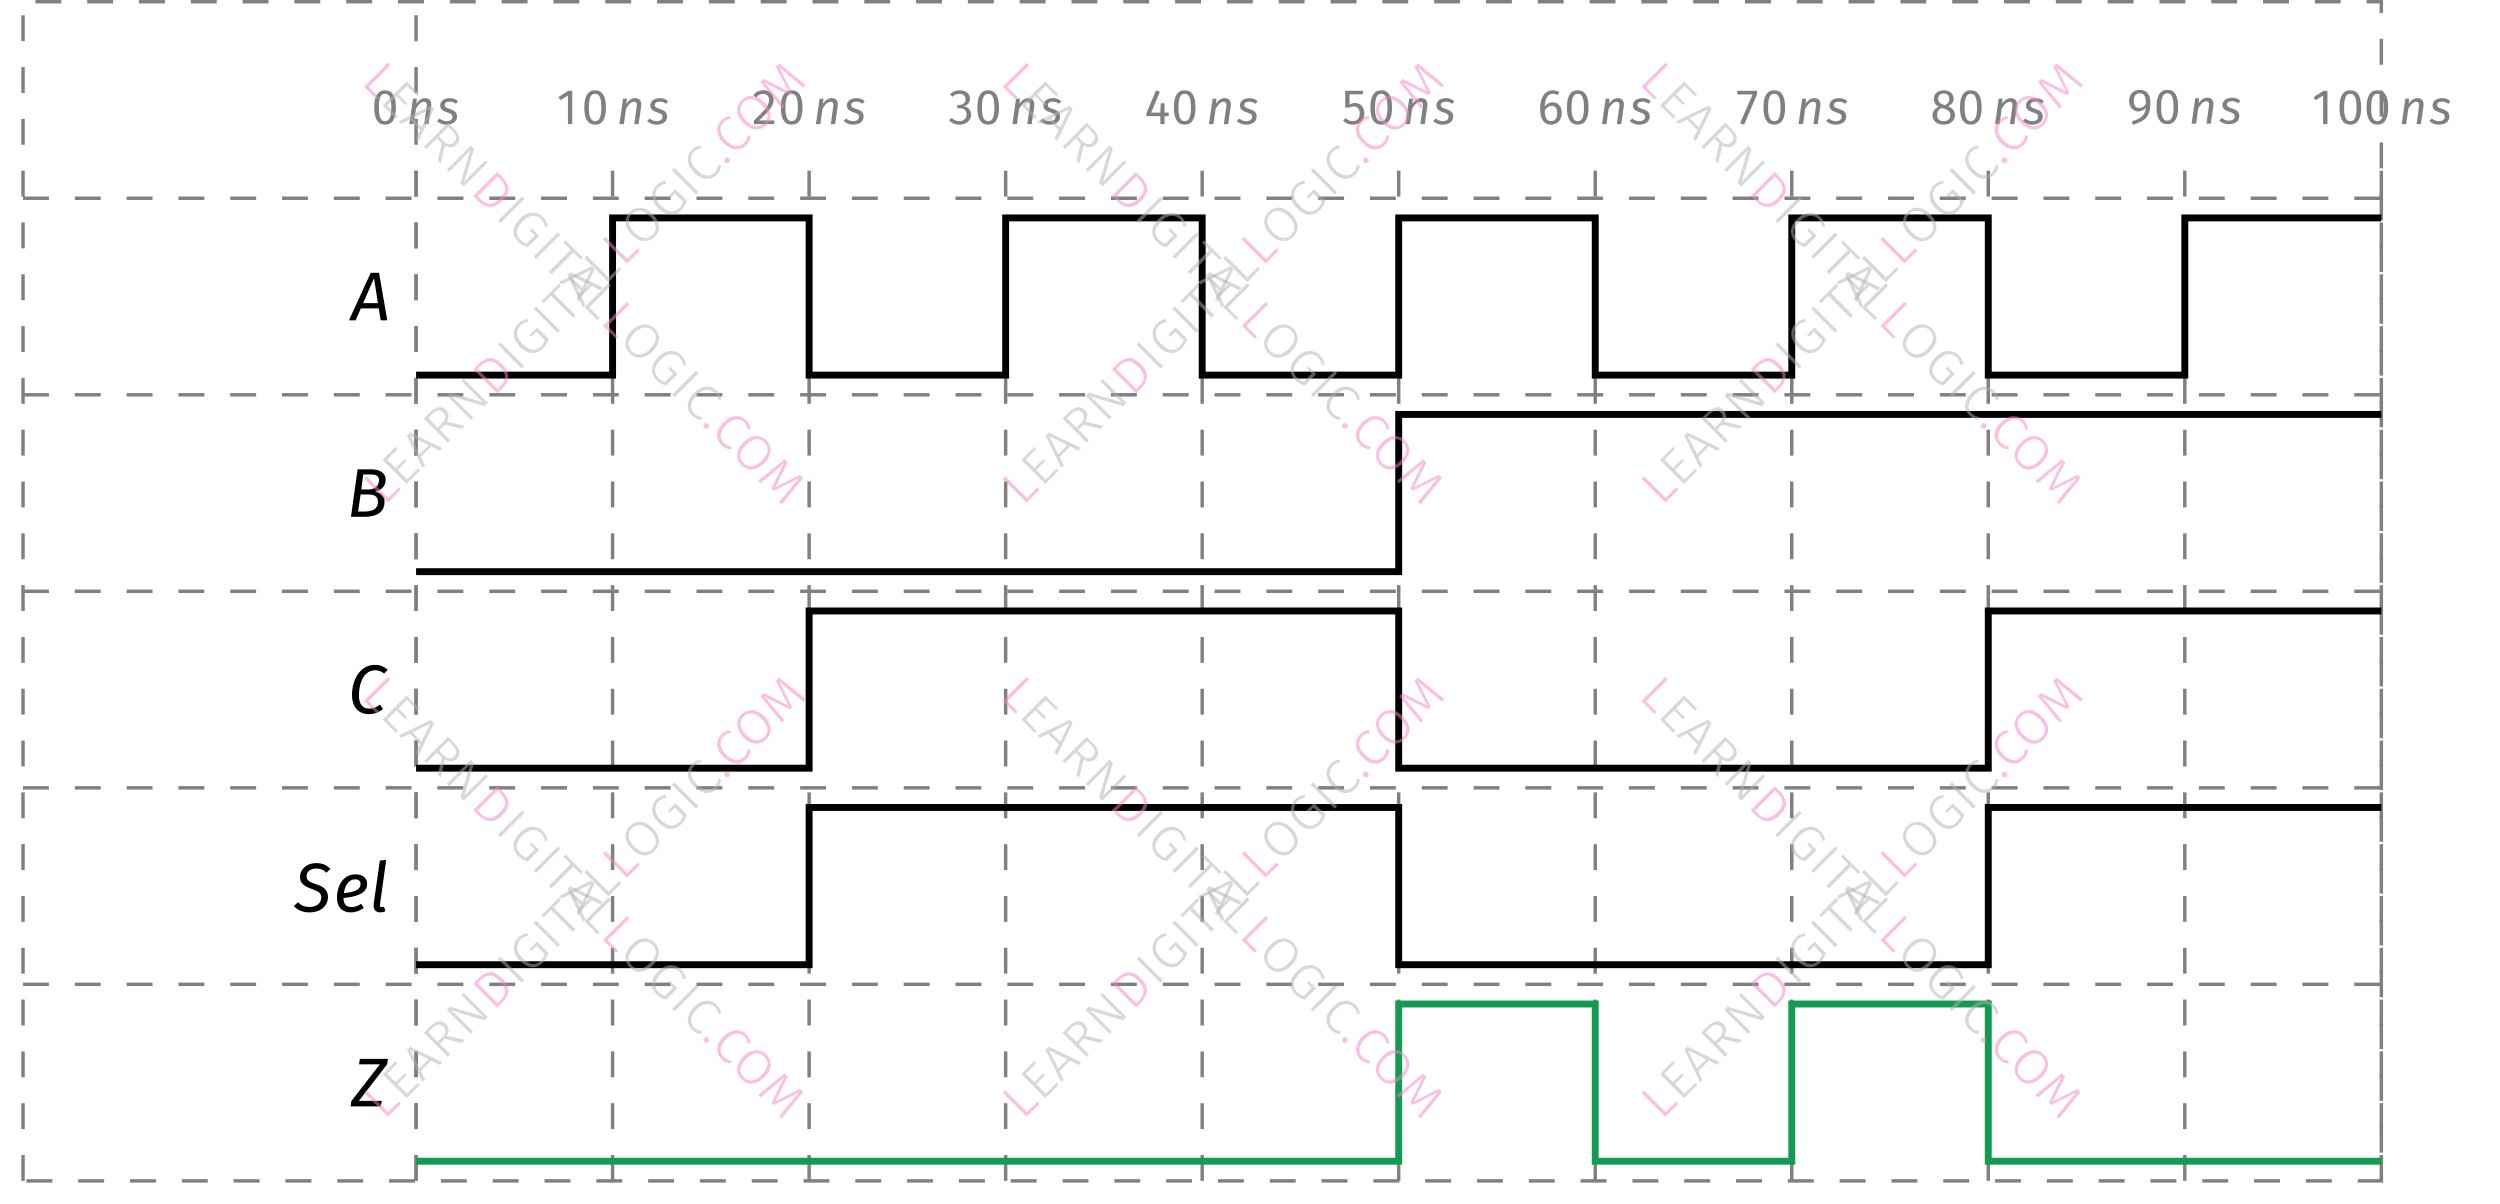 <?xml version="1.0" encoding="UTF-8"?> <svg xmlns="http://www.w3.org/2000/svg" xmlns:xlink="http://www.w3.org/1999/xlink" width="288.48" height="138.92" viewBox="0 0 288.48 138.92"><defs><g><g id="glyph-0-0"><path d="M 1.562 -3.5 C 2.031 -3.5 2.281 -3.078 2.281 -1.922 C 2.281 -0.766 2.031 -0.344 1.562 -0.344 C 1.094 -0.344 0.844 -0.766 0.844 -1.922 C 0.844 -3.078 1.094 -3.5 1.562 -3.5 Z M 1.562 -3.906 C 0.719 -3.906 0.312 -3.219 0.312 -1.922 C 0.312 -0.625 0.719 0.062 1.562 0.062 C 2.406 0.062 2.812 -0.625 2.812 -1.922 C 2.812 -3.219 2.406 -3.906 1.562 -3.906 Z M 1.562 -3.906 "></path></g><g id="glyph-0-1"><path d="M 2.141 -3 C 1.719 -3 1.391 -2.75 1.125 -2.359 L 1.172 -2.938 L 0.734 -2.938 L 0.312 0 L 0.828 0 L 1.078 -1.766 C 1.312 -2.188 1.625 -2.578 2 -2.578 C 2.219 -2.578 2.375 -2.469 2.312 -2.047 L 2.031 0 L 2.531 0 L 2.828 -2.062 C 2.906 -2.656 2.641 -3 2.141 -3 Z M 2.141 -3 "></path></g><g id="glyph-0-2"><path d="M 1.641 -3 C 0.875 -3 0.531 -2.562 0.531 -2.172 C 0.531 -1.766 0.75 -1.547 1.312 -1.359 C 1.781 -1.219 1.938 -1.125 1.938 -0.828 C 1.938 -0.625 1.781 -0.344 1.266 -0.344 C 0.938 -0.344 0.656 -0.469 0.453 -0.656 L 0.156 -0.359 C 0.391 -0.141 0.734 0.062 1.25 0.062 C 1.859 0.062 2.469 -0.219 2.469 -0.875 C 2.469 -1.344 2.188 -1.578 1.641 -1.75 C 1.234 -1.875 1.047 -1.969 1.047 -2.203 C 1.047 -2.453 1.266 -2.594 1.625 -2.594 C 1.891 -2.594 2.125 -2.516 2.344 -2.344 L 2.594 -2.641 C 2.344 -2.859 2.047 -3 1.641 -3 Z M 1.641 -3 "></path></g><g id="glyph-0-3"><path d="M 1.547 0 L 2.047 0 L 2.047 -3.844 L 1.594 -3.844 L 0.453 -3.125 L 0.672 -2.766 L 1.547 -3.297 Z M 1.547 0 "></path></g><g id="glyph-0-4"><path d="M 1.438 -3.906 C 0.906 -3.906 0.547 -3.719 0.25 -3.344 L 0.594 -3.078 C 0.844 -3.359 1.047 -3.484 1.406 -3.484 C 1.828 -3.484 2.078 -3.234 2.078 -2.812 C 2.078 -2.203 1.75 -1.781 0.328 -0.406 L 0.328 0 L 2.641 0 L 2.703 -0.422 L 0.922 -0.422 C 2.172 -1.578 2.609 -2.141 2.609 -2.828 C 2.609 -3.438 2.188 -3.906 1.438 -3.906 Z M 1.438 -3.906 "></path></g><g id="glyph-0-5"><path d="M 1.406 -3.906 C 1 -3.906 0.609 -3.766 0.281 -3.453 L 0.562 -3.156 C 0.812 -3.391 1.047 -3.5 1.375 -3.5 C 1.766 -3.5 2.078 -3.281 2.078 -2.875 C 2.078 -2.422 1.734 -2.219 1.359 -2.219 L 1.141 -2.219 L 1.078 -1.828 L 1.406 -1.828 C 1.859 -1.828 2.188 -1.641 2.188 -1.109 C 2.188 -0.641 1.875 -0.344 1.344 -0.344 C 1.031 -0.344 0.719 -0.469 0.484 -0.719 L 0.172 -0.453 C 0.469 -0.094 0.922 0.062 1.359 0.062 C 2.172 0.062 2.719 -0.438 2.719 -1.109 C 2.719 -1.688 2.281 -2.031 1.828 -2.047 C 2.266 -2.141 2.594 -2.469 2.594 -2.938 C 2.594 -3.469 2.141 -3.906 1.406 -3.906 Z M 1.406 -3.906 "></path></g><g id="glyph-0-6"><path d="M 2.844 -1.328 L 2.359 -1.328 L 2.359 -2.406 L 1.922 -2.406 L 1.875 -1.328 L 0.812 -1.328 L 1.828 -3.734 L 1.391 -3.906 L 0.266 -1.281 L 0.266 -0.922 L 1.875 -0.922 L 1.875 0 L 2.359 0 L 2.359 -0.922 L 2.844 -0.922 Z M 2.844 -1.328 "></path></g><g id="glyph-0-7"><path d="M 2.609 -3.844 L 0.531 -3.844 L 0.531 -1.906 L 0.938 -1.906 C 1.156 -1.984 1.312 -2.031 1.516 -2.031 C 1.906 -2.031 2.203 -1.828 2.203 -1.234 C 2.203 -0.656 1.906 -0.344 1.406 -0.344 C 1.078 -0.344 0.812 -0.469 0.594 -0.703 L 0.281 -0.406 C 0.578 -0.109 0.938 0.062 1.406 0.062 C 2.219 0.062 2.734 -0.453 2.734 -1.219 C 2.734 -1.984 2.297 -2.438 1.672 -2.438 C 1.453 -2.438 1.25 -2.391 1.031 -2.266 L 1.031 -3.438 L 2.531 -3.438 Z M 2.609 -3.844 "></path></g><g id="glyph-0-8"><path d="M 1.625 -0.344 C 1.109 -0.344 0.891 -0.734 0.875 -1.578 C 1.062 -1.891 1.344 -2.109 1.672 -2.109 C 2.047 -2.109 2.312 -1.891 2.312 -1.281 C 2.312 -0.703 2.078 -0.344 1.625 -0.344 Z M 1.766 -2.516 C 1.422 -2.516 1.109 -2.359 0.875 -2.016 C 0.891 -2.922 1.234 -3.5 1.781 -3.5 C 1.984 -3.5 2.188 -3.453 2.359 -3.344 L 2.562 -3.688 C 2.344 -3.828 2.094 -3.906 1.797 -3.906 C 0.891 -3.906 0.344 -3.078 0.344 -1.812 C 0.344 -0.688 0.703 0.062 1.625 0.062 C 2.297 0.062 2.844 -0.453 2.844 -1.297 C 2.844 -2.109 2.344 -2.516 1.766 -2.516 Z M 1.766 -2.516 "></path></g><g id="glyph-0-9"><path d="M 2.703 -3.844 L 0.422 -3.844 L 0.422 -3.422 L 2.188 -3.422 L 0.734 -0.094 L 1.203 0.062 L 2.703 -3.453 Z M 2.703 -3.844 "></path></g><g id="glyph-0-10"><path d="M 1.547 -0.344 C 1.094 -0.344 0.797 -0.578 0.797 -1.016 C 0.797 -1.438 0.969 -1.703 1.344 -1.875 L 1.469 -1.828 C 2.125 -1.641 2.328 -1.438 2.328 -1.016 C 2.328 -0.625 2.031 -0.344 1.547 -0.344 Z M 1.562 -3.531 C 1.969 -3.531 2.203 -3.297 2.203 -2.906 C 2.203 -2.562 2.062 -2.359 1.719 -2.188 L 1.672 -2.188 C 1.188 -2.344 0.922 -2.5 0.922 -2.906 C 0.922 -3.312 1.172 -3.531 1.562 -3.531 Z M 2.062 -2.062 C 2.5 -2.281 2.703 -2.547 2.703 -2.922 C 2.703 -3.609 2.125 -3.906 1.562 -3.906 C 0.984 -3.906 0.422 -3.578 0.422 -2.906 C 0.422 -2.516 0.594 -2.219 1 -2.016 C 0.547 -1.812 0.266 -1.5 0.266 -1.016 C 0.266 -0.375 0.781 0.062 1.547 0.062 C 2.312 0.062 2.859 -0.375 2.859 -1.031 C 2.859 -1.531 2.562 -1.859 2.062 -2.062 Z M 2.062 -2.062 "></path></g><g id="glyph-0-11"><path d="M 1.438 -1.797 C 1.078 -1.797 0.812 -2.047 0.812 -2.625 C 0.812 -3.203 1.062 -3.5 1.5 -3.5 C 1.984 -3.5 2.219 -3.188 2.203 -2.281 C 2.016 -1.984 1.766 -1.797 1.438 -1.797 Z M 1.5 -3.906 C 0.844 -3.906 0.281 -3.453 0.281 -2.641 C 0.281 -1.875 0.75 -1.406 1.344 -1.406 C 1.734 -1.406 2.031 -1.609 2.188 -1.844 C 2.156 -0.953 1.547 -0.531 0.578 -0.266 L 0.703 0.125 C 2.109 -0.266 2.734 -0.797 2.734 -2.422 C 2.734 -3.328 2.328 -3.906 1.5 -3.906 Z M 1.5 -3.906 "></path></g><g id="glyph-1-0"><path d="M 1.391 -1.984 L 2.641 -4.859 L 3.094 -1.984 Z M 3.406 0 L 4.172 0 L 3.219 -5.484 L 2.266 -5.484 L -0.25 0 L 0.516 0 L 1.125 -1.375 L 3.188 -1.375 Z M 3.406 0 "></path></g><g id="glyph-1-1"><path d="M 2.047 -0.609 L 1.328 -0.609 L 1.609 -2.578 L 2.516 -2.578 C 3.109 -2.578 3.609 -2.406 3.609 -1.766 C 3.609 -1.109 3.281 -0.609 2.047 -0.609 Z M 2.812 -4.891 C 3.297 -4.891 3.734 -4.766 3.734 -4.234 C 3.734 -3.484 3.156 -3.156 2.5 -3.156 L 1.688 -3.156 L 1.922 -4.891 Z M 3.281 -2.906 C 3.922 -3.031 4.5 -3.484 4.5 -4.266 C 4.5 -5.109 3.781 -5.484 2.781 -5.484 L 1.266 -5.484 L 0.5 0 L 2.016 0 C 3.812 0 4.375 -0.781 4.375 -1.75 C 4.375 -2.531 3.844 -2.797 3.281 -2.906 Z M 3.281 -2.906 "></path></g><g id="glyph-1-2"><path d="M 3.141 -5.594 C 1.234 -5.594 0.484 -3.609 0.484 -2.141 C 0.484 -0.688 1.266 0.094 2.438 0.094 C 3.156 0.094 3.703 -0.203 4.062 -0.5 L 3.719 -1.016 C 3.391 -0.766 3.016 -0.547 2.484 -0.547 C 1.781 -0.547 1.281 -0.969 1.281 -2.078 C 1.281 -3.312 1.75 -4.969 3.172 -4.969 C 3.547 -4.969 3.859 -4.859 4.188 -4.594 L 4.609 -5.016 C 4.234 -5.375 3.781 -5.594 3.141 -5.594 Z M 3.141 -5.594 "></path></g><g id="glyph-1-3"><path d="M 2.578 -5.594 C 1.344 -5.594 0.688 -4.75 0.688 -4.031 C 0.688 -3.25 1.188 -2.906 2.125 -2.578 C 2.891 -2.312 3.141 -2.109 3.141 -1.625 C 3.141 -0.953 2.594 -0.531 1.781 -0.531 C 1.203 -0.531 0.797 -0.719 0.469 -1.078 L -0.016 -0.641 C 0.375 -0.188 0.969 0.094 1.766 0.094 C 3.281 0.094 3.922 -0.828 3.922 -1.672 C 3.922 -2.609 3.25 -2.938 2.484 -3.172 C 1.688 -3.438 1.453 -3.656 1.453 -4.078 C 1.453 -4.641 1.953 -4.969 2.578 -4.969 C 3.016 -4.969 3.375 -4.844 3.734 -4.484 L 4.203 -4.922 C 3.797 -5.344 3.297 -5.594 2.578 -5.594 Z M 2.578 -5.594 "></path></g><g id="glyph-1-4"><path d="M 1.219 -2.125 C 1.328 -2.891 1.688 -3.719 2.562 -3.719 C 3.016 -3.719 3.141 -3.406 3.141 -3.203 C 3.141 -2.484 2.422 -2.25 1.219 -2.125 Z M 3.906 -3.234 C 3.906 -3.781 3.469 -4.297 2.578 -4.297 C 0.984 -4.297 0.422 -2.75 0.422 -1.609 C 0.422 -0.547 0.984 0.094 2.016 0.094 C 2.578 0.094 3.062 -0.094 3.516 -0.422 L 3.219 -0.906 C 2.828 -0.641 2.484 -0.516 2.094 -0.516 C 1.547 -0.516 1.188 -0.797 1.172 -1.562 C 2.641 -1.719 3.906 -2.047 3.906 -3.234 Z M 3.906 -3.234 "></path></g><g id="glyph-1-5"><path d="M 1.984 -5.969 L 1.25 -5.891 L 0.547 -0.938 C 0.453 -0.25 0.75 0.094 1.312 0.094 C 1.484 0.094 1.672 0.062 1.891 -0.047 L 1.734 -0.562 C 1.641 -0.531 1.547 -0.516 1.453 -0.516 C 1.281 -0.516 1.234 -0.594 1.266 -0.828 Z M 1.984 -5.969 "></path></g><g id="glyph-1-6"><path d="M -0.062 0 L 3.375 0 L 3.547 -0.641 L 0.891 -0.641 L 4.156 -4.875 L 4.234 -5.484 L 1 -5.484 L 0.906 -4.859 L 3.312 -4.859 L 0.016 -0.609 Z M -0.062 0 "></path></g><g id="glyph-2-0"><path d="M -1.938 -3.594 L 0.578 -1.078 L 1.812 -2.312 L 2.016 -2.016 L 0.547 -0.547 L -2.219 -3.312 Z M -1.938 -3.594 "></path></g><g id="glyph-2-1"><path d="M -0.703 -4.828 L -0.516 -4.547 L -1.703 -3.359 L -0.719 -2.375 L 0.312 -3.406 L 0.531 -3.188 L -0.5 -2.156 L 0.594 -1.062 L 1.844 -2.312 L 2.078 -2.078 L 0.547 -0.547 L -2.219 -3.312 Z M -0.703 -4.828 "></path></g><g id="glyph-2-2"><path d="M 2.062 -2.062 L 1.094 -2.562 L -0.109 -1.359 L 0.359 -0.359 L 0.078 -0.078 L -1.719 -3.812 L -1.359 -4.172 L 2.375 -2.375 Z M -0.266 -1.672 L 0.781 -2.719 L -1.312 -3.75 Z M -0.266 -1.672 "></path></g><g id="glyph-2-3"><path d="M 0.188 -2.625 L -0.391 -2.047 L 0.828 -0.828 L 0.547 -0.547 L -2.219 -3.312 L -1.484 -4.047 C -1.141 -4.391 -0.812 -4.582 -0.5 -4.625 C -0.195 -4.676 0.07 -4.582 0.312 -4.344 C 0.508 -4.145 0.613 -3.93 0.625 -3.703 C 0.645 -3.484 0.57 -3.238 0.406 -2.969 L 2.484 -2.484 L 2.141 -2.141 Z M -0.156 -2.75 C 0.082 -2.988 0.219 -3.211 0.25 -3.422 C 0.281 -3.629 0.195 -3.832 0 -4.031 C -0.176 -4.207 -0.363 -4.281 -0.562 -4.25 C -0.77 -4.227 -1.008 -4.082 -1.281 -3.812 L -1.719 -3.375 L -0.625 -2.281 Z M -0.156 -2.75 "></path></g><g id="glyph-2-4"><path d="M 2.5 -2.5 L 2.109 -2.109 L -1.719 -3.25 C -1.375 -2.969 -1.016 -2.641 -0.641 -2.266 L 0.812 -0.812 L 0.547 -0.547 L -2.219 -3.312 L -1.844 -3.688 L 1.984 -2.547 C 1.723 -2.766 1.414 -3.051 1.062 -3.406 L -0.531 -5 L -0.266 -5.266 Z M 2.5 -2.5 "></path></g><g id="glyph-2-5"><path d="M -1.609 -3.922 C -1.211 -4.316 -0.789 -4.547 -0.344 -4.609 C 0.102 -4.672 0.586 -4.441 1.109 -3.922 C 1.629 -3.398 1.863 -2.906 1.812 -2.438 C 1.77 -1.977 1.562 -1.562 1.188 -1.188 L 0.547 -0.547 L -2.219 -3.312 Z M -1.703 -3.359 L 0.594 -1.062 L 0.984 -1.453 C 1.648 -2.117 1.594 -2.844 0.812 -3.625 C 0.375 -4.062 -0.016 -4.258 -0.359 -4.219 C -0.711 -4.188 -1.039 -4.02 -1.344 -3.719 Z M -1.703 -3.359 "></path></g><g id="glyph-2-6"><path d="M -1.938 -3.594 L 0.828 -0.828 L 0.547 -0.547 L -2.219 -3.312 Z M -1.938 -3.594 "></path></g><g id="glyph-2-7"><path d="M -1.266 -4.359 C -1.086 -4.535 -0.91 -4.66 -0.734 -4.734 C -0.566 -4.816 -0.375 -4.875 -0.156 -4.906 L -0.156 -4.562 C -0.32 -4.539 -0.473 -4.492 -0.609 -4.422 C -0.754 -4.359 -0.895 -4.258 -1.031 -4.125 C -1.188 -3.969 -1.289 -3.773 -1.344 -3.547 C -1.406 -3.328 -1.391 -3.082 -1.297 -2.812 C -1.211 -2.551 -1.035 -2.285 -0.766 -2.016 C -0.359 -1.609 0.02 -1.383 0.375 -1.344 C 0.738 -1.312 1.066 -1.441 1.359 -1.734 C 1.566 -1.941 1.719 -2.188 1.812 -2.469 L 0.859 -3.422 L 0.297 -2.859 L 0.047 -3.047 L 0.922 -3.922 L 2.234 -2.609 C 2.129 -2.191 1.91 -1.816 1.578 -1.484 C 1.203 -1.109 0.781 -0.938 0.312 -0.969 C -0.145 -1.008 -0.602 -1.258 -1.062 -1.719 C -1.363 -2.02 -1.566 -2.332 -1.672 -2.656 C -1.773 -2.977 -1.785 -3.285 -1.703 -3.578 C -1.629 -3.879 -1.484 -4.141 -1.266 -4.359 Z M -1.266 -4.359 "></path></g><g id="glyph-2-8"><path d="M -0.672 -4.859 L -0.453 -4.578 L -1.297 -3.734 L 1.219 -1.219 L 0.922 -0.922 L -1.594 -3.438 L -2.438 -2.594 L -2.688 -2.844 Z M -0.672 -4.859 "></path></g><g id="glyph-2-9"><path d="M -1.281 -4.344 C -1.051 -4.57 -0.785 -4.723 -0.484 -4.797 C -0.191 -4.879 0.109 -4.859 0.422 -4.734 C 0.742 -4.617 1.055 -4.41 1.359 -4.109 C 1.648 -3.816 1.852 -3.508 1.969 -3.188 C 2.094 -2.875 2.117 -2.57 2.047 -2.281 C 1.973 -1.988 1.816 -1.723 1.578 -1.484 C 1.336 -1.242 1.07 -1.086 0.781 -1.016 C 0.488 -0.941 0.188 -0.961 -0.125 -1.078 C -0.438 -1.191 -0.742 -1.398 -1.047 -1.703 C -1.348 -2.004 -1.555 -2.312 -1.672 -2.625 C -1.785 -2.938 -1.805 -3.238 -1.734 -3.531 C -1.672 -3.832 -1.52 -4.102 -1.281 -4.344 Z M -1.047 -4.109 C -1.328 -3.828 -1.445 -3.504 -1.406 -3.141 C -1.375 -2.785 -1.156 -2.406 -0.75 -2 C -0.352 -1.602 0.02 -1.383 0.375 -1.344 C 0.738 -1.312 1.062 -1.438 1.344 -1.719 C 1.625 -2 1.742 -2.316 1.703 -2.672 C 1.672 -3.035 1.457 -3.414 1.062 -3.812 C 0.656 -4.219 0.273 -4.438 -0.078 -4.469 C -0.441 -4.508 -0.766 -4.391 -1.047 -4.109 Z M -1.047 -4.109 "></path></g><g id="glyph-2-10"><path d="M -1.297 -4.328 C -1.129 -4.492 -0.969 -4.613 -0.812 -4.688 C -0.656 -4.758 -0.473 -4.805 -0.266 -4.828 L -0.25 -4.5 C -0.406 -4.469 -0.547 -4.426 -0.672 -4.375 C -0.797 -4.32 -0.922 -4.234 -1.047 -4.109 C -1.305 -3.848 -1.422 -3.531 -1.391 -3.156 C -1.367 -2.789 -1.16 -2.41 -0.766 -2.016 C -0.367 -1.617 0.008 -1.406 0.375 -1.375 C 0.738 -1.344 1.055 -1.461 1.328 -1.734 C 1.461 -1.867 1.555 -2.004 1.609 -2.141 C 1.66 -2.273 1.703 -2.43 1.734 -2.609 L 2.062 -2.562 C 2.051 -2.156 1.883 -1.789 1.562 -1.469 C 1.332 -1.238 1.07 -1.086 0.781 -1.016 C 0.488 -0.941 0.188 -0.961 -0.125 -1.078 C -0.438 -1.191 -0.75 -1.406 -1.062 -1.719 C -1.363 -2.02 -1.566 -2.328 -1.672 -2.641 C -1.785 -2.961 -1.805 -3.27 -1.734 -3.562 C -1.66 -3.852 -1.516 -4.109 -1.297 -4.328 Z M -1.297 -4.328 "></path></g><g id="glyph-2-11"><path d="M 0.109 -0.922 C 0.172 -0.984 0.242 -1.016 0.328 -1.016 C 0.41 -1.016 0.484 -0.984 0.547 -0.922 C 0.617 -0.848 0.656 -0.766 0.656 -0.672 C 0.664 -0.586 0.641 -0.516 0.578 -0.453 C 0.504 -0.379 0.422 -0.348 0.328 -0.359 C 0.234 -0.367 0.156 -0.406 0.094 -0.469 C 0.031 -0.531 0 -0.602 0 -0.688 C 0 -0.77 0.035 -0.848 0.109 -0.922 Z M 0.109 -0.922 "></path></g><g id="glyph-2-12"><path d="M 3.062 -3.062 L 2.781 -2.781 L 1.359 -3.953 C 0.848 -4.359 0.41 -4.734 0.047 -5.078 L 1.5 -2.156 L 1.234 -1.891 L -1.703 -3.328 C -1.492 -3.117 -1.117 -2.691 -0.578 -2.047 L 0.625 -0.625 L 0.344 -0.344 L -2.141 -3.391 L -1.766 -3.766 L 1.078 -2.328 L -0.359 -5.172 L 0.016 -5.547 Z M 3.062 -3.062 "></path></g><g id="glyph-3-0"><path d="M 3.594 -1.938 L 1.078 0.578 L 2.312 1.812 L 2.016 2.016 L 0.547 0.547 L 3.312 -2.219 Z M 3.594 -1.938 "></path></g><g id="glyph-3-1"><path d="M 4.828 -0.703 L 4.547 -0.516 L 3.359 -1.703 L 2.375 -0.719 L 3.406 0.312 L 3.188 0.531 L 2.156 -0.5 L 1.062 0.594 L 2.312 1.844 L 2.078 2.078 L 0.547 0.547 L 3.312 -2.219 Z M 4.828 -0.703 "></path></g><g id="glyph-3-2"><path d="M 2.062 2.062 L 2.562 1.094 L 1.359 -0.109 L 0.359 0.359 L 0.078 0.078 L 3.812 -1.719 L 4.172 -1.359 L 2.375 2.375 Z M 1.672 -0.266 L 2.719 0.781 L 3.75 -1.312 Z M 1.672 -0.266 "></path></g><g id="glyph-3-3"><path d="M 2.625 0.188 L 2.047 -0.391 L 0.828 0.828 L 0.547 0.547 L 3.312 -2.219 L 4.047 -1.484 C 4.391 -1.141 4.582 -0.812 4.625 -0.5 C 4.676 -0.195 4.582 0.07 4.344 0.312 C 4.145 0.508 3.93 0.613 3.703 0.625 C 3.484 0.645 3.238 0.57 2.969 0.406 L 2.484 2.484 L 2.141 2.141 Z M 2.75 -0.156 C 2.988 0.082 3.211 0.219 3.422 0.25 C 3.629 0.281 3.832 0.195 4.031 0 C 4.207 -0.176 4.281 -0.363 4.25 -0.562 C 4.227 -0.77 4.082 -1.008 3.812 -1.281 L 3.375 -1.719 L 2.281 -0.625 Z M 2.75 -0.156 "></path></g><g id="glyph-3-4"><path d="M 2.5 2.5 L 2.109 2.109 L 3.25 -1.719 C 2.969 -1.375 2.641 -1.016 2.266 -0.641 L 0.812 0.812 L 0.547 0.547 L 3.312 -2.219 L 3.688 -1.844 L 2.547 1.984 C 2.766 1.723 3.051 1.414 3.406 1.062 L 5 -0.531 L 5.266 -0.266 Z M 2.5 2.5 "></path></g><g id="glyph-3-5"><path d="M 3.922 -1.609 C 4.316 -1.211 4.547 -0.789 4.609 -0.344 C 4.672 0.102 4.441 0.586 3.922 1.109 C 3.398 1.629 2.906 1.863 2.438 1.812 C 1.977 1.77 1.562 1.562 1.188 1.188 L 0.547 0.547 L 3.312 -2.219 Z M 3.359 -1.703 L 1.062 0.594 L 1.453 0.984 C 2.117 1.648 2.844 1.594 3.625 0.812 C 4.062 0.375 4.258 -0.016 4.219 -0.359 C 4.188 -0.711 4.02 -1.039 3.719 -1.344 Z M 3.359 -1.703 "></path></g><g id="glyph-3-6"><path d="M 3.594 -1.938 L 0.828 0.828 L 0.547 0.547 L 3.312 -2.219 Z M 3.594 -1.938 "></path></g><g id="glyph-3-7"><path d="M 4.359 -1.266 C 4.535 -1.086 4.66 -0.91 4.734 -0.734 C 4.816 -0.566 4.875 -0.375 4.906 -0.156 L 4.562 -0.156 C 4.539 -0.32 4.492 -0.473 4.422 -0.609 C 4.359 -0.754 4.258 -0.895 4.125 -1.031 C 3.969 -1.188 3.773 -1.289 3.547 -1.344 C 3.328 -1.406 3.082 -1.391 2.812 -1.297 C 2.551 -1.211 2.285 -1.035 2.016 -0.766 C 1.609 -0.359 1.383 0.02 1.344 0.375 C 1.312 0.738 1.441 1.066 1.734 1.359 C 1.941 1.566 2.188 1.719 2.469 1.812 L 3.422 0.859 L 2.859 0.297 L 3.047 0.047 L 3.922 0.922 L 2.609 2.234 C 2.191 2.129 1.816 1.91 1.484 1.578 C 1.109 1.203 0.938 0.781 0.969 0.312 C 1.008 -0.145 1.258 -0.602 1.719 -1.062 C 2.02 -1.363 2.332 -1.566 2.656 -1.672 C 2.977 -1.773 3.285 -1.785 3.578 -1.703 C 3.879 -1.629 4.141 -1.484 4.359 -1.266 Z M 4.359 -1.266 "></path></g><g id="glyph-3-8"><path d="M 4.859 -0.672 L 4.578 -0.453 L 3.734 -1.297 L 1.219 1.219 L 0.922 0.922 L 3.438 -1.594 L 2.594 -2.438 L 2.844 -2.688 Z M 4.859 -0.672 "></path></g><g id="glyph-3-9"><path d="M 4.344 -1.281 C 4.57 -1.051 4.723 -0.785 4.797 -0.484 C 4.879 -0.191 4.859 0.109 4.734 0.422 C 4.617 0.742 4.41 1.055 4.109 1.359 C 3.816 1.648 3.508 1.852 3.188 1.969 C 2.875 2.094 2.57 2.117 2.281 2.047 C 1.988 1.973 1.723 1.816 1.484 1.578 C 1.242 1.336 1.086 1.07 1.016 0.781 C 0.941 0.488 0.961 0.188 1.078 -0.125 C 1.191 -0.438 1.398 -0.742 1.703 -1.047 C 2.004 -1.348 2.312 -1.555 2.625 -1.672 C 2.938 -1.785 3.238 -1.805 3.531 -1.734 C 3.832 -1.672 4.102 -1.52 4.344 -1.281 Z M 4.109 -1.047 C 3.828 -1.328 3.504 -1.445 3.141 -1.406 C 2.785 -1.375 2.406 -1.156 2 -0.75 C 1.602 -0.352 1.383 0.02 1.344 0.375 C 1.312 0.738 1.438 1.062 1.719 1.344 C 2 1.625 2.316 1.742 2.672 1.703 C 3.035 1.672 3.414 1.457 3.812 1.062 C 4.219 0.656 4.438 0.273 4.469 -0.078 C 4.508 -0.441 4.391 -0.766 4.109 -1.047 Z M 4.109 -1.047 "></path></g><g id="glyph-3-10"><path d="M 4.328 -1.297 C 4.492 -1.129 4.613 -0.969 4.688 -0.812 C 4.758 -0.656 4.805 -0.473 4.828 -0.266 L 4.5 -0.25 C 4.469 -0.406 4.426 -0.547 4.375 -0.672 C 4.32 -0.797 4.234 -0.922 4.109 -1.047 C 3.848 -1.305 3.531 -1.422 3.156 -1.391 C 2.789 -1.367 2.41 -1.16 2.016 -0.766 C 1.617 -0.367 1.406 0.008 1.375 0.375 C 1.344 0.738 1.461 1.055 1.734 1.328 C 1.867 1.461 2.004 1.555 2.141 1.609 C 2.273 1.66 2.43 1.703 2.609 1.734 L 2.562 2.062 C 2.156 2.051 1.789 1.883 1.469 1.562 C 1.238 1.332 1.086 1.07 1.016 0.781 C 0.941 0.488 0.961 0.188 1.078 -0.125 C 1.191 -0.438 1.406 -0.75 1.719 -1.062 C 2.02 -1.363 2.328 -1.566 2.641 -1.672 C 2.961 -1.785 3.27 -1.805 3.562 -1.734 C 3.852 -1.66 4.109 -1.516 4.328 -1.297 Z M 4.328 -1.297 "></path></g><g id="glyph-3-11"><path d="M 0.922 0.109 C 0.984 0.172 1.016 0.242 1.016 0.328 C 1.016 0.41 0.984 0.484 0.922 0.547 C 0.848 0.617 0.766 0.656 0.672 0.656 C 0.586 0.664 0.516 0.641 0.453 0.578 C 0.379 0.504 0.348 0.422 0.359 0.328 C 0.367 0.234 0.406 0.156 0.469 0.094 C 0.531 0.031 0.602 0 0.688 0 C 0.77 0 0.848 0.035 0.922 0.109 Z M 0.922 0.109 "></path></g><g id="glyph-3-12"><path d="M 3.062 3.062 L 2.781 2.781 L 3.953 1.359 C 4.359 0.848 4.734 0.41 5.078 0.047 L 2.156 1.5 L 1.891 1.234 L 3.328 -1.703 C 3.117 -1.492 2.691 -1.117 2.047 -0.578 L 0.625 0.625 L 0.344 0.344 L 3.391 -2.141 L 3.766 -1.766 L 2.328 1.078 L 5.172 -0.359 L 5.547 0.016 Z M 3.062 3.062 "></path></g></g></defs><path fill="none" stroke-width="0.399" stroke-linecap="butt" stroke-linejoin="miter" stroke="rgb(50%, 50%, 50%)" stroke-opacity="1" stroke-dasharray="2.989 2.989" stroke-miterlimit="10" d="M 45.356 -0.002 L 45.356 119.057 " transform="matrix(1, 0, 0, -1, 2.656, 136.264)"></path><g fill="rgb(50%, 50%, 50%)" fill-opacity="1"><use xlink:href="#glyph-0-0" x="42.871" y="14.324"></use></g><g fill="rgb(50%, 50%, 50%)" fill-opacity="1"><use xlink:href="#glyph-0-1" x="46.921" y="14.324"></use></g><g fill="rgb(50%, 50%, 50%)" fill-opacity="1"><use xlink:href="#glyph-0-2" x="50.269" y="14.324"></use></g><path fill="none" stroke-width="0.399" stroke-linecap="butt" stroke-linejoin="miter" stroke="rgb(50%, 50%, 50%)" stroke-opacity="1" stroke-dasharray="2.989 2.989" stroke-miterlimit="10" d="M 68.031 -0.002 L 68.031 119.057 " transform="matrix(1, 0, 0, -1, 2.656, 136.264)"></path><g fill="rgb(50%, 50%, 50%)" fill-opacity="1"><use xlink:href="#glyph-0-3" x="63.986" y="14.324"></use><use xlink:href="#glyph-0-0" x="67.11" y="14.324"></use></g><g fill="rgb(50%, 50%, 50%)" fill-opacity="1"><use xlink:href="#glyph-0-1" x="71.16" y="14.324"></use></g><g fill="rgb(50%, 50%, 50%)" fill-opacity="1"><use xlink:href="#glyph-0-2" x="74.508" y="14.324"></use></g><path fill="none" stroke-width="0.399" stroke-linecap="butt" stroke-linejoin="miter" stroke="rgb(50%, 50%, 50%)" stroke-opacity="1" stroke-dasharray="2.989 2.989" stroke-miterlimit="10" d="M 90.711 -0.002 L 90.711 119.057 " transform="matrix(1, 0, 0, -1, 2.656, 136.264)"></path><g fill="rgb(50%, 50%, 50%)" fill-opacity="1"><use xlink:href="#glyph-0-4" x="86.664" y="14.324"></use><use xlink:href="#glyph-0-0" x="89.788" y="14.324"></use></g><g fill="rgb(50%, 50%, 50%)" fill-opacity="1"><use xlink:href="#glyph-0-1" x="93.838" y="14.324"></use></g><g fill="rgb(50%, 50%, 50%)" fill-opacity="1"><use xlink:href="#glyph-0-2" x="97.186" y="14.324"></use></g><path fill="none" stroke-width="0.399" stroke-linecap="butt" stroke-linejoin="miter" stroke="rgb(50%, 50%, 50%)" stroke-opacity="1" stroke-dasharray="2.989 2.989" stroke-miterlimit="10" d="M 113.387 -0.002 L 113.387 119.057 " transform="matrix(1, 0, 0, -1, 2.656, 136.264)"></path><g fill="rgb(50%, 50%, 50%)" fill-opacity="1"><use xlink:href="#glyph-0-5" x="109.341" y="14.324"></use><use xlink:href="#glyph-0-0" x="112.465" y="14.324"></use></g><g fill="rgb(50%, 50%, 50%)" fill-opacity="1"><use xlink:href="#glyph-0-1" x="116.515" y="14.324"></use></g><g fill="rgb(50%, 50%, 50%)" fill-opacity="1"><use xlink:href="#glyph-0-2" x="119.863" y="14.324"></use></g><path fill="none" stroke-width="0.399" stroke-linecap="butt" stroke-linejoin="miter" stroke="rgb(50%, 50%, 50%)" stroke-opacity="1" stroke-dasharray="2.989 2.989" stroke-miterlimit="10" d="M 136.067 -0.002 L 136.067 119.057 " transform="matrix(1, 0, 0, -1, 2.656, 136.264)"></path><g fill="rgb(50%, 50%, 50%)" fill-opacity="1"><use xlink:href="#glyph-0-6" x="132.019" y="14.324"></use><use xlink:href="#glyph-0-0" x="135.143" y="14.324"></use></g><g fill="rgb(50%, 50%, 50%)" fill-opacity="1"><use xlink:href="#glyph-0-1" x="139.193" y="14.324"></use></g><g fill="rgb(50%, 50%, 50%)" fill-opacity="1"><use xlink:href="#glyph-0-2" x="142.541" y="14.324"></use></g><path fill="none" stroke-width="0.399" stroke-linecap="butt" stroke-linejoin="miter" stroke="rgb(50%, 50%, 50%)" stroke-opacity="1" stroke-dasharray="2.989 2.989" stroke-miterlimit="10" d="M 158.742 -0.002 L 158.742 119.057 " transform="matrix(1, 0, 0, -1, 2.656, 136.264)"></path><g fill="rgb(50%, 50%, 50%)" fill-opacity="1"><use xlink:href="#glyph-0-7" x="154.697" y="14.324"></use><use xlink:href="#glyph-0-0" x="157.821" y="14.324"></use></g><g fill="rgb(50%, 50%, 50%)" fill-opacity="1"><use xlink:href="#glyph-0-1" x="161.871" y="14.324"></use></g><g fill="rgb(50%, 50%, 50%)" fill-opacity="1"><use xlink:href="#glyph-0-2" x="165.219" y="14.324"></use></g><path fill="none" stroke-width="0.399" stroke-linecap="butt" stroke-linejoin="miter" stroke="rgb(50%, 50%, 50%)" stroke-opacity="1" stroke-dasharray="2.989 2.989" stroke-miterlimit="10" d="M 181.422 -0.002 L 181.422 119.057 " transform="matrix(1, 0, 0, -1, 2.656, 136.264)"></path><g fill="rgb(50%, 50%, 50%)" fill-opacity="1"><use xlink:href="#glyph-0-8" x="177.374" y="14.324"></use><use xlink:href="#glyph-0-0" x="180.498" y="14.324"></use></g><g fill="rgb(50%, 50%, 50%)" fill-opacity="1"><use xlink:href="#glyph-0-1" x="184.548" y="14.324"></use></g><g fill="rgb(50%, 50%, 50%)" fill-opacity="1"><use xlink:href="#glyph-0-2" x="187.896" y="14.324"></use></g><path fill="none" stroke-width="0.399" stroke-linecap="butt" stroke-linejoin="miter" stroke="rgb(50%, 50%, 50%)" stroke-opacity="1" stroke-dasharray="2.989 2.989" stroke-miterlimit="10" d="M 204.098 -0.002 L 204.098 119.057 " transform="matrix(1, 0, 0, -1, 2.656, 136.264)"></path><g fill="rgb(50%, 50%, 50%)" fill-opacity="1"><use xlink:href="#glyph-0-9" x="200.052" y="14.324"></use><use xlink:href="#glyph-0-0" x="203.176" y="14.324"></use></g><g fill="rgb(50%, 50%, 50%)" fill-opacity="1"><use xlink:href="#glyph-0-1" x="207.226" y="14.324"></use></g><g fill="rgb(50%, 50%, 50%)" fill-opacity="1"><use xlink:href="#glyph-0-2" x="210.574" y="14.324"></use></g><path fill="none" stroke-width="0.399" stroke-linecap="butt" stroke-linejoin="miter" stroke="rgb(50%, 50%, 50%)" stroke-opacity="1" stroke-dasharray="2.989 2.989" stroke-miterlimit="10" d="M 226.774 -0.002 L 226.774 119.057 " transform="matrix(1, 0, 0, -1, 2.656, 136.264)"></path><g fill="rgb(50%, 50%, 50%)" fill-opacity="1"><use xlink:href="#glyph-0-10" x="222.729" y="14.324"></use><use xlink:href="#glyph-0-0" x="225.853" y="14.324"></use></g><g fill="rgb(50%, 50%, 50%)" fill-opacity="1"><use xlink:href="#glyph-0-1" x="229.903" y="14.324"></use></g><g fill="rgb(50%, 50%, 50%)" fill-opacity="1"><use xlink:href="#glyph-0-2" x="233.251" y="14.324"></use></g><path fill="none" stroke-width="0.399" stroke-linecap="butt" stroke-linejoin="miter" stroke="rgb(50%, 50%, 50%)" stroke-opacity="1" stroke-dasharray="2.989 2.989" stroke-miterlimit="10" d="M 249.453 -0.002 L 249.453 119.057 " transform="matrix(1, 0, 0, -1, 2.656, 136.264)"></path><g fill="rgb(50%, 50%, 50%)" fill-opacity="1"><use xlink:href="#glyph-0-11" x="245.407" y="14.268"></use><use xlink:href="#glyph-0-0" x="248.531" y="14.268"></use></g><g fill="rgb(50%, 50%, 50%)" fill-opacity="1"><use xlink:href="#glyph-0-1" x="252.581" y="14.268"></use></g><g fill="rgb(50%, 50%, 50%)" fill-opacity="1"><use xlink:href="#glyph-0-2" x="255.929" y="14.268"></use></g><path fill="none" stroke-width="0.399" stroke-linecap="butt" stroke-linejoin="miter" stroke="rgb(50%, 50%, 50%)" stroke-opacity="1" stroke-dasharray="2.989 2.989" stroke-miterlimit="10" d="M 272.129 -0.002 L 272.129 119.057 " transform="matrix(1, 0, 0, -1, 2.656, 136.264)"></path><g fill="rgb(50%, 50%, 50%)" fill-opacity="1"><use xlink:href="#glyph-0-3" x="266.522" y="14.324"></use><use xlink:href="#glyph-0-0" x="269.646" y="14.324"></use><use xlink:href="#glyph-0-0" x="272.77" y="14.324"></use></g><g fill="rgb(50%, 50%, 50%)" fill-opacity="1"><use xlink:href="#glyph-0-1" x="276.821" y="14.324"></use></g><g fill="rgb(50%, 50%, 50%)" fill-opacity="1"><use xlink:href="#glyph-0-2" x="280.168" y="14.324"></use></g><path fill="none" stroke-width="0.399" stroke-linecap="butt" stroke-linejoin="miter" stroke="rgb(50%, 50%, 50%)" stroke-opacity="1" stroke-dasharray="2.989 2.989" stroke-miterlimit="10" d="M 0 -0.002 L 0 136.065 L 272.129 136.065 L 272.129 -0.002 Z M 45.356 -0.002 L 45.356 136.065 M 0 22.678 L 272.129 22.678 M 0 45.354 L 272.129 45.354 M 0 68.034 L 272.129 68.034 M 0 90.709 L 272.129 90.709 M 0 113.389 L 272.129 113.389 " transform="matrix(1, 0, 0, -1, 2.656, 136.264)"></path><g fill="rgb(0%, 0%, 0%)" fill-opacity="1"><use xlink:href="#glyph-1-0" x="40.517" y="36.96"></use></g><g fill="rgb(0%, 0%, 0%)" fill-opacity="1"><use xlink:href="#glyph-1-1" x="39.999" y="59.638"></use></g><g fill="rgb(0%, 0%, 0%)" fill-opacity="1"><use xlink:href="#glyph-1-2" x="40.134" y="82.315"></use></g><g fill="rgb(0%, 0%, 0%)" fill-opacity="1"><use xlink:href="#glyph-1-3" x="33.926" y="105.188"></use></g><g fill="rgb(0%, 0%, 0%)" fill-opacity="1"><use xlink:href="#glyph-1-4" x="38.461" y="105.188"></use><use xlink:href="#glyph-1-5" x="42.581" y="105.188"></use></g><g fill="rgb(0%, 0%, 0%)" fill-opacity="1"><use xlink:href="#glyph-1-6" x="40.525" y="127.671"></use></g><path fill="none" stroke-width="0.797" stroke-linecap="butt" stroke-linejoin="miter" stroke="rgb(0%, 0%, 0%)" stroke-opacity="1" stroke-miterlimit="10" d="M 45.356 92.979 L 68.031 92.979 L 68.031 111.119 L 90.711 111.119 L 90.711 92.979 L 113.387 92.979 L 113.387 111.119 L 136.067 111.119 L 136.067 92.979 L 158.742 92.979 L 158.742 111.119 L 181.422 111.119 L 181.422 92.979 L 204.098 92.979 L 204.098 111.119 L 226.774 111.119 L 226.774 92.979 L 249.453 92.979 L 249.453 111.119 L 272.129 111.119 " transform="matrix(1, 0, 0, -1, 2.656, 136.264)"></path><path fill="none" stroke-width="0.797" stroke-linecap="butt" stroke-linejoin="miter" stroke="rgb(0%, 0%, 0%)" stroke-opacity="1" stroke-miterlimit="10" d="M 45.356 70.299 L 158.742 70.299 L 158.742 88.444 L 272.129 88.444 " transform="matrix(1, 0, 0, -1, 2.656, 136.264)"></path><path fill="none" stroke-width="0.797" stroke-linecap="butt" stroke-linejoin="miter" stroke="rgb(0%, 0%, 0%)" stroke-opacity="1" stroke-miterlimit="10" d="M 45.356 47.623 L 90.711 47.623 L 90.711 65.764 L 158.742 65.764 L 158.742 47.623 L 226.774 47.623 L 226.774 65.764 L 272.129 65.764 " transform="matrix(1, 0, 0, -1, 2.656, 136.264)"></path><path fill="none" stroke-width="0.797" stroke-linecap="butt" stroke-linejoin="miter" stroke="rgb(0%, 0%, 0%)" stroke-opacity="1" stroke-miterlimit="10" d="M 45.356 24.944 L 90.711 24.944 L 90.711 43.088 L 158.742 43.088 L 158.742 24.944 L 226.774 24.944 L 226.774 43.088 L 272.129 43.088 " transform="matrix(1, 0, 0, -1, 2.656, 136.264)"></path><path fill="none" stroke-width="0.797" stroke-linecap="butt" stroke-linejoin="miter" stroke="rgb(8.043%, 60.866%, 32.265%)" stroke-opacity="1" stroke-miterlimit="10" d="M 45.356 2.268 L 158.742 2.268 L 158.742 20.409 L 181.422 20.409 L 181.422 2.268 L 204.098 2.268 L 204.098 20.409 L 226.774 20.409 L 226.774 2.268 L 272.129 2.268 " transform="matrix(1, 0, 0, -1, 2.656, 136.264)"></path><g fill="rgb(96.333%, 50.801%, 77.811%)" fill-opacity="0.5"><use xlink:href="#glyph-2-0" x="191.623" y="129.406"></use></g><g fill="rgb(70%, 70%, 70%)" fill-opacity="0.5"><use xlink:href="#glyph-2-1" x="193.773" y="127.256"></use><use xlink:href="#glyph-2-2" x="196.081" y="124.948"></use><use xlink:href="#glyph-2-3" x="198.537" y="122.493"></use><use xlink:href="#glyph-2-4" x="201.185" y="119.845"></use></g><g fill="rgb(96.333%, 50.801%, 77.811%)" fill-opacity="0.5"><use xlink:href="#glyph-2-5" x="204.228" y="116.802"></use></g><g fill="rgb(70%, 70%, 70%)" fill-opacity="0.5"><use xlink:href="#glyph-2-6" x="207.073" y="113.956"></use><use xlink:href="#glyph-2-7" x="208.454" y="112.575"></use><use xlink:href="#glyph-2-6" x="211.205" y="109.824"></use><use xlink:href="#glyph-2-8" x="212.586" y="108.443"></use></g><g fill="rgb(70%, 70%, 70%)" fill-opacity="0.5"><use xlink:href="#glyph-2-2" x="214.603" y="106.426"></use><use xlink:href="#glyph-2-0" x="217.059" y="103.97"></use></g><g fill="rgb(96.333%, 50.801%, 77.811%)" fill-opacity="0.5"><use xlink:href="#glyph-2-0" x="219.208" y="101.821"></use></g><g fill="rgb(70%, 70%, 70%)" fill-opacity="0.5"><use xlink:href="#glyph-2-9" x="221.359" y="99.67"></use><use xlink:href="#glyph-2-7" x="224.416" y="96.613"></use><use xlink:href="#glyph-2-6" x="227.168" y="93.861"></use><use xlink:href="#glyph-2-10" x="228.548" y="92.481"></use></g><g fill="rgb(96.333%, 50.801%, 77.811%)" fill-opacity="0.5"><use xlink:href="#glyph-2-11" x="230.975" y="90.054"></use></g><g fill="rgb(96.333%, 50.801%, 77.811%)" fill-opacity="0.5"><use xlink:href="#glyph-2-10" x="231.946" y="89.083"></use></g><g fill="rgb(96.333%, 50.801%, 77.811%)" fill-opacity="0.5"><use xlink:href="#glyph-2-9" x="234.249" y="86.78"></use></g><g fill="rgb(96.333%, 50.801%, 77.811%)" fill-opacity="0.5"><use xlink:href="#glyph-2-12" x="237.297" y="83.733"></use></g><g fill="rgb(96.333%, 50.801%, 77.811%)" fill-opacity="0.5"><use xlink:href="#glyph-3-0" x="188.861" y="80.328"></use></g><g fill="rgb(70%, 70%, 70%)" fill-opacity="0.5"><use xlink:href="#glyph-3-1" x="191.011" y="82.479"></use><use xlink:href="#glyph-3-2" x="193.319" y="84.786"></use><use xlink:href="#glyph-3-3" x="195.775" y="87.242"></use><use xlink:href="#glyph-3-4" x="198.423" y="89.89"></use></g><g fill="rgb(96.333%, 50.801%, 77.811%)" fill-opacity="0.5"><use xlink:href="#glyph-3-5" x="201.465" y="92.933"></use></g><g fill="rgb(70%, 70%, 70%)" fill-opacity="0.5"><use xlink:href="#glyph-3-6" x="204.311" y="95.778"></use><use xlink:href="#glyph-3-7" x="205.691" y="97.159"></use><use xlink:href="#glyph-3-6" x="208.443" y="99.91"></use><use xlink:href="#glyph-3-8" x="209.824" y="101.291"></use></g><g fill="rgb(70%, 70%, 70%)" fill-opacity="0.5"><use xlink:href="#glyph-3-2" x="211.846" y="103.313"></use><use xlink:href="#glyph-3-0" x="214.301" y="105.769"></use></g><g fill="rgb(96.333%, 50.801%, 77.811%)" fill-opacity="0.5"><use xlink:href="#glyph-3-0" x="216.447" y="107.914"></use></g><g fill="rgb(70%, 70%, 70%)" fill-opacity="0.5"><use xlink:href="#glyph-3-9" x="218.596" y="110.064"></use><use xlink:href="#glyph-3-7" x="221.654" y="113.121"></use><use xlink:href="#glyph-3-6" x="224.405" y="115.873"></use><use xlink:href="#glyph-3-10" x="225.786" y="117.253"></use></g><g fill="rgb(96.333%, 50.801%, 77.811%)" fill-opacity="0.5"><use xlink:href="#glyph-3-11" x="228.212" y="119.68"></use></g><g fill="rgb(96.333%, 50.801%, 77.811%)" fill-opacity="0.5"><use xlink:href="#glyph-3-10" x="229.189" y="120.656"></use></g><g fill="rgb(96.333%, 50.801%, 77.811%)" fill-opacity="0.5"><use xlink:href="#glyph-3-9" x="231.492" y="122.959"></use></g><g fill="rgb(96.333%, 50.801%, 77.811%)" fill-opacity="0.5"><use xlink:href="#glyph-3-12" x="234.539" y="126.006"></use></g><g fill="rgb(96.333%, 50.801%, 77.811%)" fill-opacity="0.5"><use xlink:href="#glyph-2-0" x="117.922" y="129.406"></use></g><g fill="rgb(70%, 70%, 70%)" fill-opacity="0.5"><use xlink:href="#glyph-2-1" x="120.072" y="127.256"></use><use xlink:href="#glyph-2-2" x="122.38" y="124.948"></use><use xlink:href="#glyph-2-3" x="124.836" y="122.493"></use><use xlink:href="#glyph-2-4" x="127.484" y="119.845"></use></g><g fill="rgb(96.333%, 50.801%, 77.811%)" fill-opacity="0.5"><use xlink:href="#glyph-2-5" x="130.527" y="116.802"></use></g><g fill="rgb(70%, 70%, 70%)" fill-opacity="0.5"><use xlink:href="#glyph-2-6" x="133.372" y="113.956"></use><use xlink:href="#glyph-2-7" x="134.753" y="112.575"></use><use xlink:href="#glyph-2-6" x="137.504" y="109.824"></use><use xlink:href="#glyph-2-8" x="138.885" y="108.443"></use></g><g fill="rgb(70%, 70%, 70%)" fill-opacity="0.5"><use xlink:href="#glyph-2-2" x="140.902" y="106.426"></use><use xlink:href="#glyph-2-0" x="143.358" y="103.97"></use></g><g fill="rgb(96.333%, 50.801%, 77.811%)" fill-opacity="0.5"><use xlink:href="#glyph-2-0" x="145.507" y="101.821"></use></g><g fill="rgb(70%, 70%, 70%)" fill-opacity="0.5"><use xlink:href="#glyph-2-9" x="147.658" y="99.67"></use><use xlink:href="#glyph-2-7" x="150.715" y="96.613"></use><use xlink:href="#glyph-2-6" x="153.467" y="93.861"></use><use xlink:href="#glyph-2-10" x="154.847" y="92.481"></use></g><g fill="rgb(96.333%, 50.801%, 77.811%)" fill-opacity="0.5"><use xlink:href="#glyph-2-11" x="157.274" y="90.054"></use></g><g fill="rgb(96.333%, 50.801%, 77.811%)" fill-opacity="0.5"><use xlink:href="#glyph-2-10" x="158.245" y="89.083"></use></g><g fill="rgb(96.333%, 50.801%, 77.811%)" fill-opacity="0.5"><use xlink:href="#glyph-2-9" x="160.548" y="86.78"></use></g><g fill="rgb(96.333%, 50.801%, 77.811%)" fill-opacity="0.5"><use xlink:href="#glyph-2-12" x="163.596" y="83.733"></use></g><g fill="rgb(96.333%, 50.801%, 77.811%)" fill-opacity="0.5"><use xlink:href="#glyph-3-0" x="115.16" y="80.328"></use></g><g fill="rgb(70%, 70%, 70%)" fill-opacity="0.5"><use xlink:href="#glyph-3-1" x="117.31" y="82.479"></use><use xlink:href="#glyph-3-2" x="119.618" y="84.786"></use><use xlink:href="#glyph-3-3" x="122.074" y="87.242"></use><use xlink:href="#glyph-3-4" x="124.722" y="89.89"></use></g><g fill="rgb(96.333%, 50.801%, 77.811%)" fill-opacity="0.5"><use xlink:href="#glyph-3-5" x="127.764" y="92.933"></use></g><g fill="rgb(70%, 70%, 70%)" fill-opacity="0.5"><use xlink:href="#glyph-3-6" x="130.61" y="95.778"></use><use xlink:href="#glyph-3-7" x="131.99" y="97.159"></use><use xlink:href="#glyph-3-6" x="134.742" y="99.91"></use><use xlink:href="#glyph-3-8" x="136.123" y="101.291"></use></g><g fill="rgb(70%, 70%, 70%)" fill-opacity="0.5"><use xlink:href="#glyph-3-2" x="138.145" y="103.313"></use><use xlink:href="#glyph-3-0" x="140.6" y="105.769"></use></g><g fill="rgb(96.333%, 50.801%, 77.811%)" fill-opacity="0.5"><use xlink:href="#glyph-3-0" x="142.746" y="107.914"></use></g><g fill="rgb(70%, 70%, 70%)" fill-opacity="0.5"><use xlink:href="#glyph-3-9" x="144.895" y="110.064"></use><use xlink:href="#glyph-3-7" x="147.953" y="113.121"></use><use xlink:href="#glyph-3-6" x="150.704" y="115.873"></use><use xlink:href="#glyph-3-10" x="152.085" y="117.253"></use></g><g fill="rgb(96.333%, 50.801%, 77.811%)" fill-opacity="0.5"><use xlink:href="#glyph-3-11" x="154.511" y="119.68"></use></g><g fill="rgb(96.333%, 50.801%, 77.811%)" fill-opacity="0.5"><use xlink:href="#glyph-3-10" x="155.488" y="120.656"></use></g><g fill="rgb(96.333%, 50.801%, 77.811%)" fill-opacity="0.5"><use xlink:href="#glyph-3-9" x="157.791" y="122.959"></use></g><g fill="rgb(96.333%, 50.801%, 77.811%)" fill-opacity="0.5"><use xlink:href="#glyph-3-12" x="160.838" y="126.006"></use></g><g fill="rgb(96.333%, 50.801%, 77.811%)" fill-opacity="0.5"><use xlink:href="#glyph-2-0" x="44.22" y="129.406"></use></g><g fill="rgb(70%, 70%, 70%)" fill-opacity="0.5"><use xlink:href="#glyph-2-1" x="46.37" y="127.256"></use><use xlink:href="#glyph-2-2" x="48.678" y="124.948"></use><use xlink:href="#glyph-2-3" x="51.134" y="122.493"></use><use xlink:href="#glyph-2-4" x="53.782" y="119.845"></use></g><g fill="rgb(96.333%, 50.801%, 77.811%)" fill-opacity="0.5"><use xlink:href="#glyph-2-5" x="56.825" y="116.802"></use></g><g fill="rgb(70%, 70%, 70%)" fill-opacity="0.5"><use xlink:href="#glyph-2-6" x="59.67" y="113.956"></use><use xlink:href="#glyph-2-7" x="61.051" y="112.575"></use><use xlink:href="#glyph-2-6" x="63.802" y="109.824"></use><use xlink:href="#glyph-2-8" x="65.183" y="108.443"></use></g><g fill="rgb(70%, 70%, 70%)" fill-opacity="0.5"><use xlink:href="#glyph-2-2" x="67.2" y="106.426"></use><use xlink:href="#glyph-2-0" x="69.656" y="103.97"></use></g><g fill="rgb(96.333%, 50.801%, 77.811%)" fill-opacity="0.5"><use xlink:href="#glyph-2-0" x="71.805" y="101.821"></use></g><g fill="rgb(70%, 70%, 70%)" fill-opacity="0.5"><use xlink:href="#glyph-2-9" x="73.956" y="99.67"></use><use xlink:href="#glyph-2-7" x="77.013" y="96.613"></use><use xlink:href="#glyph-2-6" x="79.765" y="93.861"></use><use xlink:href="#glyph-2-10" x="81.145" y="92.481"></use></g><g fill="rgb(96.333%, 50.801%, 77.811%)" fill-opacity="0.5"><use xlink:href="#glyph-2-11" x="83.572" y="90.054"></use></g><g fill="rgb(96.333%, 50.801%, 77.811%)" fill-opacity="0.5"><use xlink:href="#glyph-2-10" x="84.543" y="89.083"></use></g><g fill="rgb(96.333%, 50.801%, 77.811%)" fill-opacity="0.5"><use xlink:href="#glyph-2-9" x="86.846" y="86.78"></use></g><g fill="rgb(96.333%, 50.801%, 77.811%)" fill-opacity="0.5"><use xlink:href="#glyph-2-12" x="89.894" y="83.733"></use></g><g fill="rgb(96.333%, 50.801%, 77.811%)" fill-opacity="0.5"><use xlink:href="#glyph-3-0" x="41.458" y="80.328"></use></g><g fill="rgb(70%, 70%, 70%)" fill-opacity="0.5"><use xlink:href="#glyph-3-1" x="43.608" y="82.479"></use><use xlink:href="#glyph-3-2" x="45.916" y="84.786"></use><use xlink:href="#glyph-3-3" x="48.372" y="87.242"></use><use xlink:href="#glyph-3-4" x="51.02" y="89.89"></use></g><g fill="rgb(96.333%, 50.801%, 77.811%)" fill-opacity="0.5"><use xlink:href="#glyph-3-5" x="54.062" y="92.933"></use></g><g fill="rgb(70%, 70%, 70%)" fill-opacity="0.5"><use xlink:href="#glyph-3-6" x="56.908" y="95.778"></use><use xlink:href="#glyph-3-7" x="58.288" y="97.159"></use><use xlink:href="#glyph-3-6" x="61.04" y="99.91"></use><use xlink:href="#glyph-3-8" x="62.421" y="101.291"></use></g><g fill="rgb(70%, 70%, 70%)" fill-opacity="0.5"><use xlink:href="#glyph-3-2" x="64.443" y="103.313"></use><use xlink:href="#glyph-3-0" x="66.898" y="105.769"></use></g><g fill="rgb(96.333%, 50.801%, 77.811%)" fill-opacity="0.5"><use xlink:href="#glyph-3-0" x="69.044" y="107.914"></use></g><g fill="rgb(70%, 70%, 70%)" fill-opacity="0.5"><use xlink:href="#glyph-3-9" x="71.193" y="110.064"></use><use xlink:href="#glyph-3-7" x="74.251" y="113.121"></use><use xlink:href="#glyph-3-6" x="77.002" y="115.873"></use><use xlink:href="#glyph-3-10" x="78.383" y="117.253"></use></g><g fill="rgb(96.333%, 50.801%, 77.811%)" fill-opacity="0.5"><use xlink:href="#glyph-3-11" x="80.809" y="119.68"></use></g><g fill="rgb(96.333%, 50.801%, 77.811%)" fill-opacity="0.5"><use xlink:href="#glyph-3-10" x="81.786" y="120.656"></use></g><g fill="rgb(96.333%, 50.801%, 77.811%)" fill-opacity="0.5"><use xlink:href="#glyph-3-9" x="84.089" y="122.959"></use></g><g fill="rgb(96.333%, 50.801%, 77.811%)" fill-opacity="0.5"><use xlink:href="#glyph-3-12" x="87.136" y="126.006"></use></g><g fill="rgb(96.333%, 50.801%, 77.811%)" fill-opacity="0.5"><use xlink:href="#glyph-2-0" x="191.623" y="58.539"></use></g><g fill="rgb(70%, 70%, 70%)" fill-opacity="0.5"><use xlink:href="#glyph-2-1" x="193.773" y="56.389"></use><use xlink:href="#glyph-2-2" x="196.081" y="54.081"></use><use xlink:href="#glyph-2-3" x="198.537" y="51.626"></use><use xlink:href="#glyph-2-4" x="201.185" y="48.978"></use></g><g fill="rgb(96.333%, 50.801%, 77.811%)" fill-opacity="0.5"><use xlink:href="#glyph-2-5" x="204.228" y="45.935"></use></g><g fill="rgb(70%, 70%, 70%)" fill-opacity="0.5"><use xlink:href="#glyph-2-6" x="207.073" y="43.089"></use><use xlink:href="#glyph-2-7" x="208.454" y="41.708"></use><use xlink:href="#glyph-2-6" x="211.205" y="38.957"></use><use xlink:href="#glyph-2-8" x="212.586" y="37.576"></use></g><g fill="rgb(70%, 70%, 70%)" fill-opacity="0.5"><use xlink:href="#glyph-2-2" x="214.603" y="35.559"></use><use xlink:href="#glyph-2-0" x="217.059" y="33.103"></use></g><g fill="rgb(96.333%, 50.801%, 77.811%)" fill-opacity="0.5"><use xlink:href="#glyph-2-0" x="219.208" y="30.954"></use></g><g fill="rgb(70%, 70%, 70%)" fill-opacity="0.5"><use xlink:href="#glyph-2-9" x="221.359" y="28.803"></use><use xlink:href="#glyph-2-7" x="224.416" y="25.746"></use><use xlink:href="#glyph-2-6" x="227.168" y="22.994"></use><use xlink:href="#glyph-2-10" x="228.548" y="21.614"></use></g><g fill="rgb(96.333%, 50.801%, 77.811%)" fill-opacity="0.5"><use xlink:href="#glyph-2-11" x="230.975" y="19.187"></use></g><g fill="rgb(96.333%, 50.801%, 77.811%)" fill-opacity="0.5"><use xlink:href="#glyph-2-10" x="231.946" y="18.216"></use></g><g fill="rgb(96.333%, 50.801%, 77.811%)" fill-opacity="0.5"><use xlink:href="#glyph-2-9" x="234.249" y="15.913"></use></g><g fill="rgb(96.333%, 50.801%, 77.811%)" fill-opacity="0.5"><use xlink:href="#glyph-2-12" x="237.297" y="12.866"></use></g><g fill="rgb(96.333%, 50.801%, 77.811%)" fill-opacity="0.5"><use xlink:href="#glyph-3-0" x="188.861" y="9.461"></use></g><g fill="rgb(70%, 70%, 70%)" fill-opacity="0.5"><use xlink:href="#glyph-3-1" x="191.011" y="11.612"></use><use xlink:href="#glyph-3-2" x="193.319" y="13.919"></use><use xlink:href="#glyph-3-3" x="195.775" y="16.375"></use><use xlink:href="#glyph-3-4" x="198.423" y="19.023"></use></g><g fill="rgb(96.333%, 50.801%, 77.811%)" fill-opacity="0.5"><use xlink:href="#glyph-3-5" x="201.465" y="22.066"></use></g><g fill="rgb(70%, 70%, 70%)" fill-opacity="0.5"><use xlink:href="#glyph-3-6" x="204.311" y="24.911"></use><use xlink:href="#glyph-3-7" x="205.691" y="26.292"></use><use xlink:href="#glyph-3-6" x="208.443" y="29.043"></use><use xlink:href="#glyph-3-8" x="209.824" y="30.424"></use></g><g fill="rgb(70%, 70%, 70%)" fill-opacity="0.5"><use xlink:href="#glyph-3-2" x="211.846" y="32.446"></use><use xlink:href="#glyph-3-0" x="214.301" y="34.902"></use></g><g fill="rgb(96.333%, 50.801%, 77.811%)" fill-opacity="0.5"><use xlink:href="#glyph-3-0" x="216.447" y="37.047"></use></g><g fill="rgb(70%, 70%, 70%)" fill-opacity="0.5"><use xlink:href="#glyph-3-9" x="218.596" y="39.197"></use><use xlink:href="#glyph-3-7" x="221.654" y="42.254"></use><use xlink:href="#glyph-3-6" x="224.405" y="45.006"></use><use xlink:href="#glyph-3-10" x="225.786" y="46.386"></use></g><g fill="rgb(96.333%, 50.801%, 77.811%)" fill-opacity="0.5"><use xlink:href="#glyph-3-11" x="228.212" y="48.813"></use></g><g fill="rgb(96.333%, 50.801%, 77.811%)" fill-opacity="0.5"><use xlink:href="#glyph-3-10" x="229.189" y="49.789"></use></g><g fill="rgb(96.333%, 50.801%, 77.811%)" fill-opacity="0.5"><use xlink:href="#glyph-3-9" x="231.492" y="52.092"></use></g><g fill="rgb(96.333%, 50.801%, 77.811%)" fill-opacity="0.5"><use xlink:href="#glyph-3-12" x="234.539" y="55.139"></use></g><g fill="rgb(96.333%, 50.801%, 77.811%)" fill-opacity="0.5"><use xlink:href="#glyph-2-0" x="117.922" y="58.539"></use></g><g fill="rgb(70%, 70%, 70%)" fill-opacity="0.5"><use xlink:href="#glyph-2-1" x="120.072" y="56.389"></use><use xlink:href="#glyph-2-2" x="122.38" y="54.081"></use><use xlink:href="#glyph-2-3" x="124.836" y="51.626"></use><use xlink:href="#glyph-2-4" x="127.484" y="48.978"></use></g><g fill="rgb(96.333%, 50.801%, 77.811%)" fill-opacity="0.5"><use xlink:href="#glyph-2-5" x="130.527" y="45.935"></use></g><g fill="rgb(70%, 70%, 70%)" fill-opacity="0.5"><use xlink:href="#glyph-2-6" x="133.372" y="43.089"></use><use xlink:href="#glyph-2-7" x="134.753" y="41.708"></use><use xlink:href="#glyph-2-6" x="137.504" y="38.957"></use><use xlink:href="#glyph-2-8" x="138.885" y="37.576"></use></g><g fill="rgb(70%, 70%, 70%)" fill-opacity="0.5"><use xlink:href="#glyph-2-2" x="140.902" y="35.559"></use><use xlink:href="#glyph-2-0" x="143.358" y="33.103"></use></g><g fill="rgb(96.333%, 50.801%, 77.811%)" fill-opacity="0.5"><use xlink:href="#glyph-2-0" x="145.507" y="30.954"></use></g><g fill="rgb(70%, 70%, 70%)" fill-opacity="0.5"><use xlink:href="#glyph-2-9" x="147.658" y="28.803"></use><use xlink:href="#glyph-2-7" x="150.715" y="25.746"></use><use xlink:href="#glyph-2-6" x="153.467" y="22.994"></use><use xlink:href="#glyph-2-10" x="154.847" y="21.614"></use></g><g fill="rgb(96.333%, 50.801%, 77.811%)" fill-opacity="0.5"><use xlink:href="#glyph-2-11" x="157.274" y="19.187"></use></g><g fill="rgb(96.333%, 50.801%, 77.811%)" fill-opacity="0.5"><use xlink:href="#glyph-2-10" x="158.245" y="18.216"></use></g><g fill="rgb(96.333%, 50.801%, 77.811%)" fill-opacity="0.5"><use xlink:href="#glyph-2-9" x="160.548" y="15.913"></use></g><g fill="rgb(96.333%, 50.801%, 77.811%)" fill-opacity="0.5"><use xlink:href="#glyph-2-12" x="163.596" y="12.866"></use></g><g fill="rgb(96.333%, 50.801%, 77.811%)" fill-opacity="0.5"><use xlink:href="#glyph-3-0" x="115.16" y="9.461"></use></g><g fill="rgb(70%, 70%, 70%)" fill-opacity="0.5"><use xlink:href="#glyph-3-1" x="117.31" y="11.612"></use><use xlink:href="#glyph-3-2" x="119.618" y="13.919"></use><use xlink:href="#glyph-3-3" x="122.074" y="16.375"></use><use xlink:href="#glyph-3-4" x="124.722" y="19.023"></use></g><g fill="rgb(96.333%, 50.801%, 77.811%)" fill-opacity="0.5"><use xlink:href="#glyph-3-5" x="127.764" y="22.066"></use></g><g fill="rgb(70%, 70%, 70%)" fill-opacity="0.5"><use xlink:href="#glyph-3-6" x="130.61" y="24.911"></use><use xlink:href="#glyph-3-7" x="131.99" y="26.292"></use><use xlink:href="#glyph-3-6" x="134.742" y="29.043"></use><use xlink:href="#glyph-3-8" x="136.123" y="30.424"></use></g><g fill="rgb(70%, 70%, 70%)" fill-opacity="0.5"><use xlink:href="#glyph-3-2" x="138.145" y="32.446"></use><use xlink:href="#glyph-3-0" x="140.6" y="34.902"></use></g><g fill="rgb(96.333%, 50.801%, 77.811%)" fill-opacity="0.5"><use xlink:href="#glyph-3-0" x="142.746" y="37.047"></use></g><g fill="rgb(70%, 70%, 70%)" fill-opacity="0.5"><use xlink:href="#glyph-3-9" x="144.895" y="39.197"></use><use xlink:href="#glyph-3-7" x="147.953" y="42.254"></use><use xlink:href="#glyph-3-6" x="150.704" y="45.006"></use><use xlink:href="#glyph-3-10" x="152.085" y="46.386"></use></g><g fill="rgb(96.333%, 50.801%, 77.811%)" fill-opacity="0.5"><use xlink:href="#glyph-3-11" x="154.511" y="48.813"></use></g><g fill="rgb(96.333%, 50.801%, 77.811%)" fill-opacity="0.5"><use xlink:href="#glyph-3-10" x="155.488" y="49.789"></use></g><g fill="rgb(96.333%, 50.801%, 77.811%)" fill-opacity="0.5"><use xlink:href="#glyph-3-9" x="157.791" y="52.092"></use></g><g fill="rgb(96.333%, 50.801%, 77.811%)" fill-opacity="0.5"><use xlink:href="#glyph-3-12" x="160.838" y="55.139"></use></g><g fill="rgb(96.333%, 50.801%, 77.811%)" fill-opacity="0.5"><use xlink:href="#glyph-2-0" x="44.22" y="58.539"></use></g><g fill="rgb(70%, 70%, 70%)" fill-opacity="0.5"><use xlink:href="#glyph-2-1" x="46.37" y="56.389"></use><use xlink:href="#glyph-2-2" x="48.678" y="54.081"></use><use xlink:href="#glyph-2-3" x="51.134" y="51.626"></use><use xlink:href="#glyph-2-4" x="53.782" y="48.978"></use></g><g fill="rgb(96.333%, 50.801%, 77.811%)" fill-opacity="0.5"><use xlink:href="#glyph-2-5" x="56.825" y="45.935"></use></g><g fill="rgb(70%, 70%, 70%)" fill-opacity="0.5"><use xlink:href="#glyph-2-6" x="59.67" y="43.089"></use><use xlink:href="#glyph-2-7" x="61.051" y="41.708"></use><use xlink:href="#glyph-2-6" x="63.802" y="38.957"></use><use xlink:href="#glyph-2-8" x="65.183" y="37.576"></use></g><g fill="rgb(70%, 70%, 70%)" fill-opacity="0.5"><use xlink:href="#glyph-2-2" x="67.2" y="35.559"></use><use xlink:href="#glyph-2-0" x="69.656" y="33.103"></use></g><g fill="rgb(96.333%, 50.801%, 77.811%)" fill-opacity="0.5"><use xlink:href="#glyph-2-0" x="71.805" y="30.954"></use></g><g fill="rgb(70%, 70%, 70%)" fill-opacity="0.5"><use xlink:href="#glyph-2-9" x="73.956" y="28.803"></use><use xlink:href="#glyph-2-7" x="77.013" y="25.746"></use><use xlink:href="#glyph-2-6" x="79.765" y="22.994"></use><use xlink:href="#glyph-2-10" x="81.145" y="21.614"></use></g><g fill="rgb(96.333%, 50.801%, 77.811%)" fill-opacity="0.5"><use xlink:href="#glyph-2-11" x="83.572" y="19.187"></use></g><g fill="rgb(96.333%, 50.801%, 77.811%)" fill-opacity="0.5"><use xlink:href="#glyph-2-10" x="84.543" y="18.216"></use></g><g fill="rgb(96.333%, 50.801%, 77.811%)" fill-opacity="0.5"><use xlink:href="#glyph-2-9" x="86.846" y="15.913"></use></g><g fill="rgb(96.333%, 50.801%, 77.811%)" fill-opacity="0.5"><use xlink:href="#glyph-2-12" x="89.894" y="12.866"></use></g><g fill="rgb(96.333%, 50.801%, 77.811%)" fill-opacity="0.5"><use xlink:href="#glyph-3-0" x="41.458" y="9.461"></use></g><g fill="rgb(70%, 70%, 70%)" fill-opacity="0.5"><use xlink:href="#glyph-3-1" x="43.608" y="11.612"></use><use xlink:href="#glyph-3-2" x="45.916" y="13.919"></use><use xlink:href="#glyph-3-3" x="48.372" y="16.375"></use><use xlink:href="#glyph-3-4" x="51.02" y="19.023"></use></g><g fill="rgb(96.333%, 50.801%, 77.811%)" fill-opacity="0.5"><use xlink:href="#glyph-3-5" x="54.062" y="22.066"></use></g><g fill="rgb(70%, 70%, 70%)" fill-opacity="0.5"><use xlink:href="#glyph-3-6" x="56.908" y="24.911"></use><use xlink:href="#glyph-3-7" x="58.288" y="26.292"></use><use xlink:href="#glyph-3-6" x="61.04" y="29.043"></use><use xlink:href="#glyph-3-8" x="62.421" y="30.424"></use></g><g fill="rgb(70%, 70%, 70%)" fill-opacity="0.5"><use xlink:href="#glyph-3-2" x="64.443" y="32.446"></use><use xlink:href="#glyph-3-0" x="66.898" y="34.902"></use></g><g fill="rgb(96.333%, 50.801%, 77.811%)" fill-opacity="0.5"><use xlink:href="#glyph-3-0" x="69.044" y="37.047"></use></g><g fill="rgb(70%, 70%, 70%)" fill-opacity="0.5"><use xlink:href="#glyph-3-9" x="71.193" y="39.197"></use><use xlink:href="#glyph-3-7" x="74.251" y="42.254"></use><use xlink:href="#glyph-3-6" x="77.002" y="45.006"></use><use xlink:href="#glyph-3-10" x="78.383" y="46.386"></use></g><g fill="rgb(96.333%, 50.801%, 77.811%)" fill-opacity="0.5"><use xlink:href="#glyph-3-11" x="80.809" y="48.813"></use></g><g fill="rgb(96.333%, 50.801%, 77.811%)" fill-opacity="0.5"><use xlink:href="#glyph-3-10" x="81.786" y="49.789"></use></g><g fill="rgb(96.333%, 50.801%, 77.811%)" fill-opacity="0.5"><use xlink:href="#glyph-3-9" x="84.089" y="52.092"></use></g><g fill="rgb(96.333%, 50.801%, 77.811%)" fill-opacity="0.5"><use xlink:href="#glyph-3-12" x="87.136" y="55.139"></use></g></svg> 